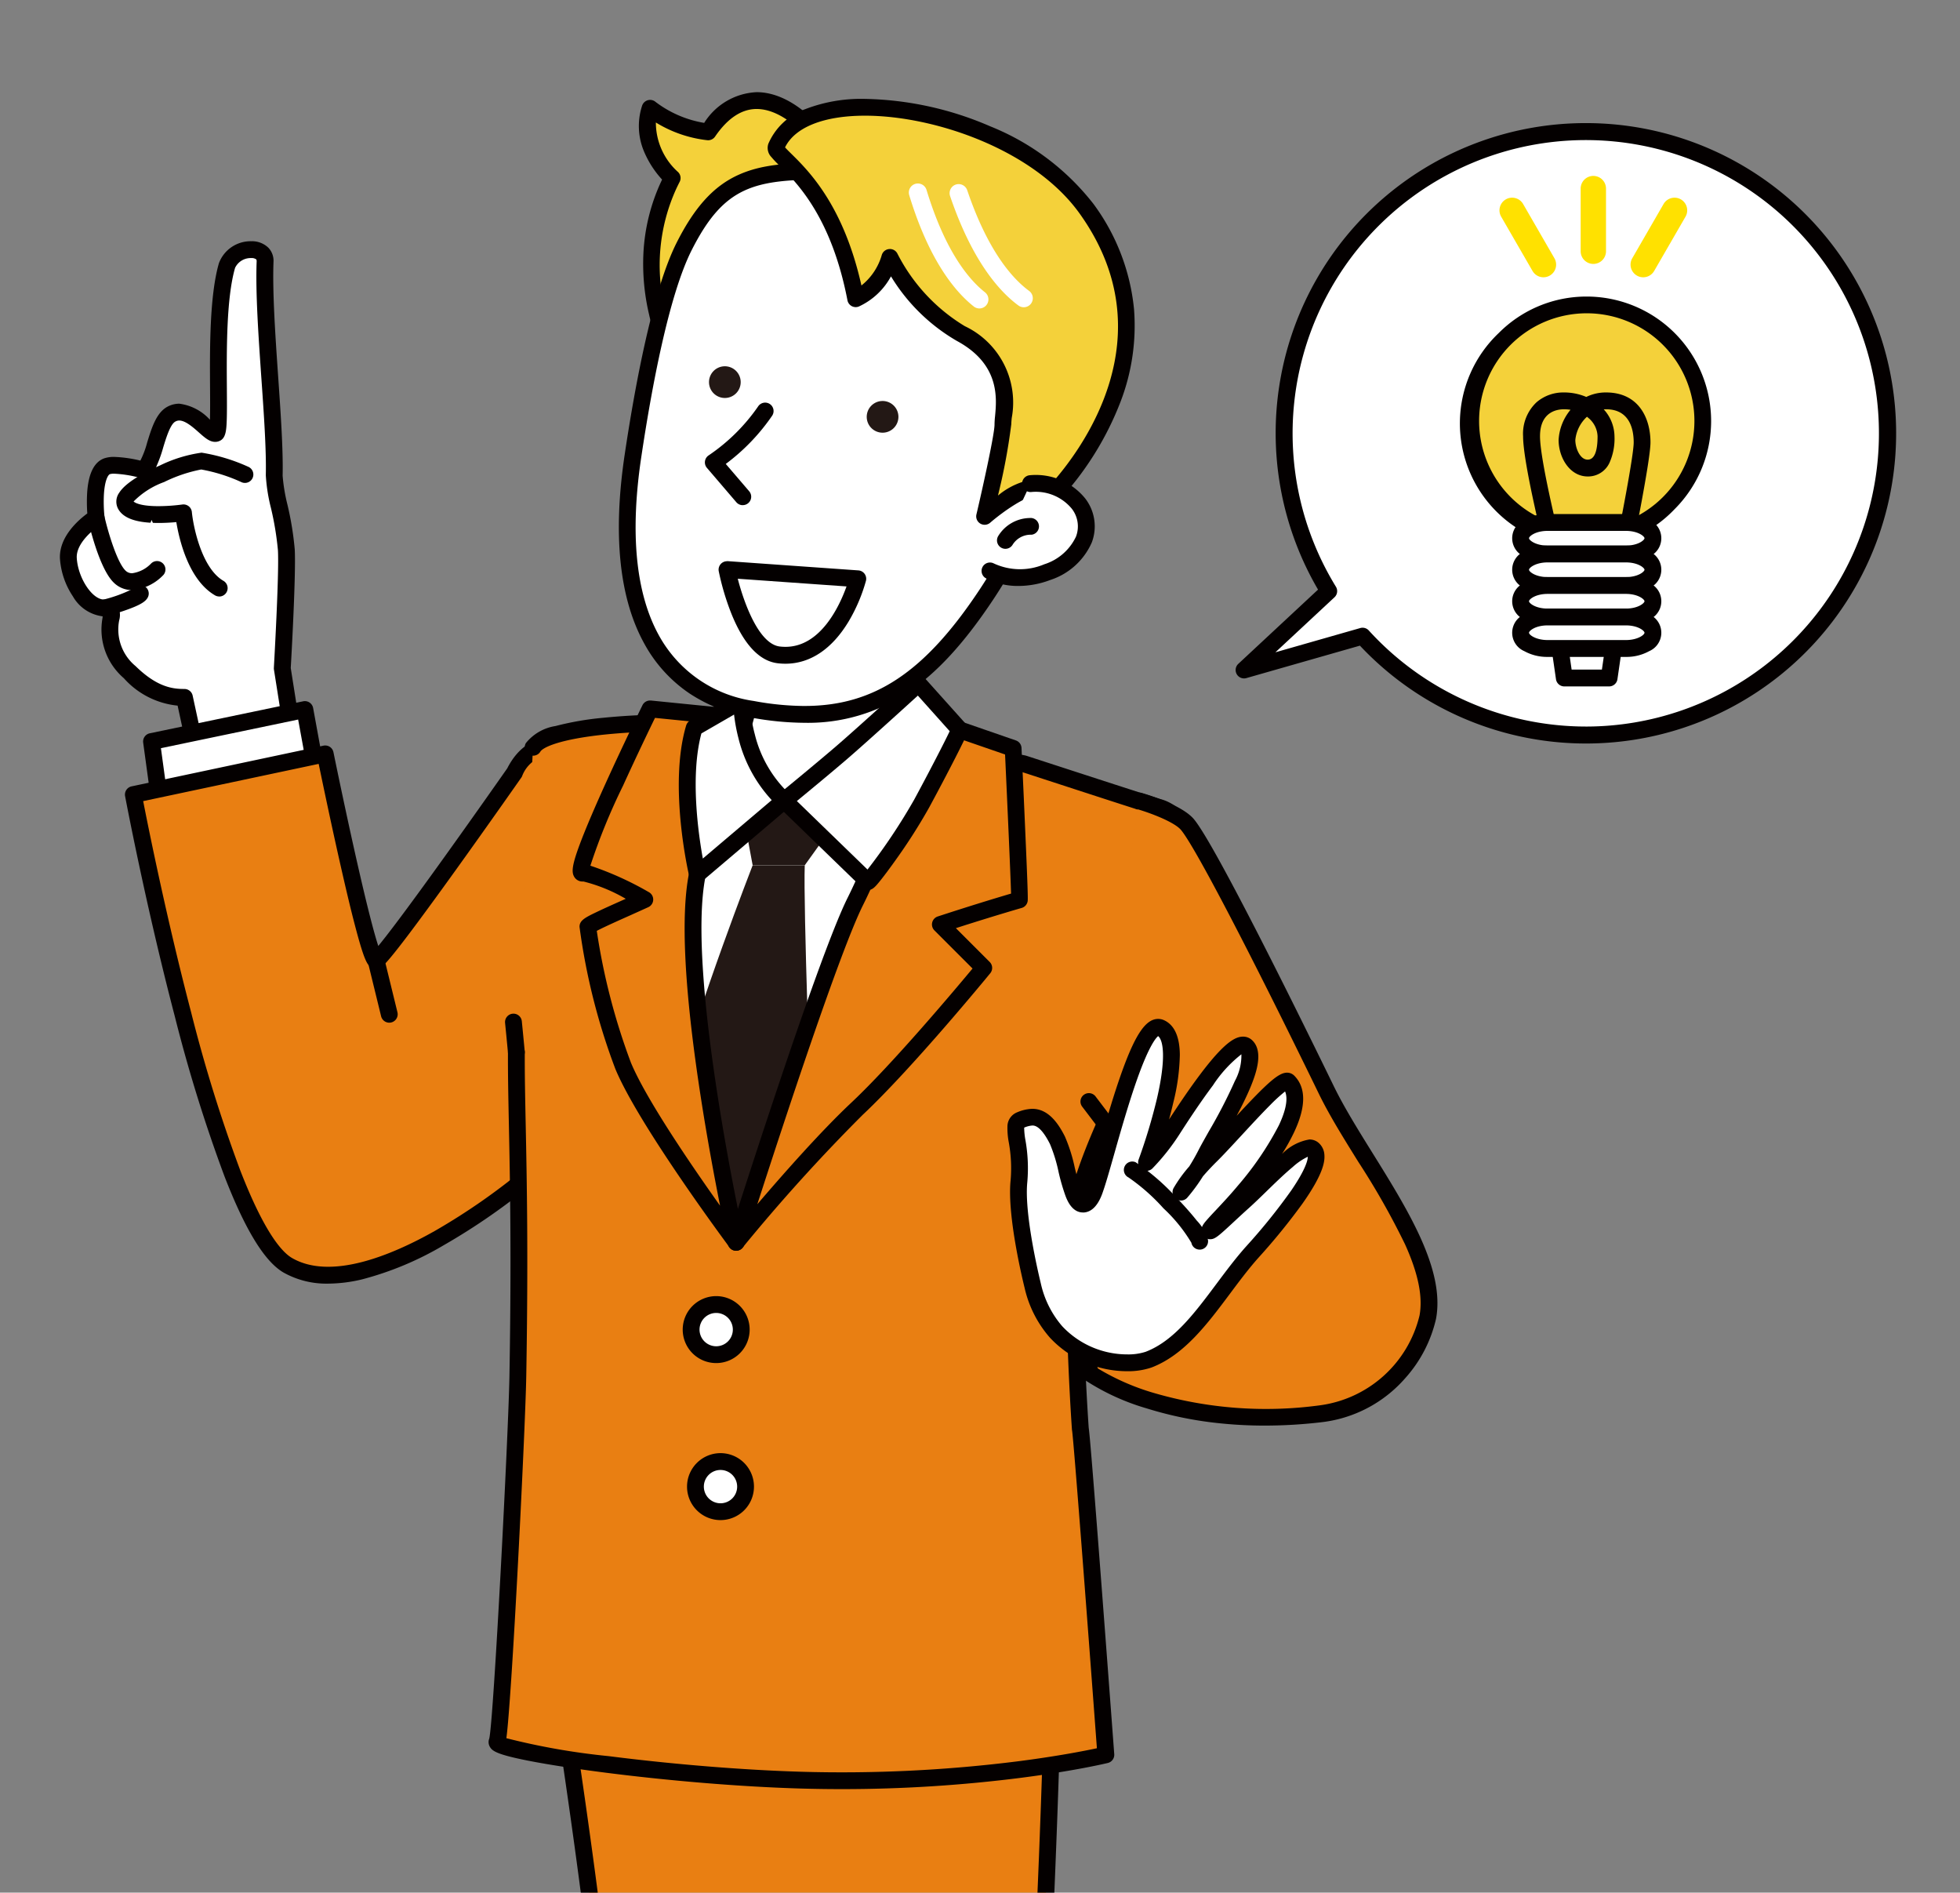 <svg xmlns="http://www.w3.org/2000/svg" xmlns:xlink="http://www.w3.org/1999/xlink" width="174.781" height="168.734" viewBox="0 0 174.781 168.734"><rect x="0" y="0" width="174.781" height="168.734" fill="#808080" stroke="none"/><defs><clipPath id="a"><rect width="174.781" height="168.734" fill="none"/></clipPath></defs><g transform="translate(0 0)" clip-path="url(#a)"><path d="M157.422,13.417A26.9,26.9,0,0,0,134.5,54.393l-7.554,7.033,10.571-3.02a26.9,26.9,0,1,0,19.908-44.989" transform="translate(-16.007 -1.692)" fill="#fff"/><path d="M157.422,12.667a27.656,27.656,0,1,1-20.146,46.587l-10.127,2.893a.75.75,0,0,1-.717-1.27l7.11-6.619a27.64,27.64,0,0,1,23.881-41.591Zm0,53.8A26.143,26.143,0,1,0,135.136,54a.75.75,0,0,1-.128.942l-5.268,4.905,7.568-2.162a.75.75,0,0,1,.761.217A26.212,26.212,0,0,0,157.422,66.466Z" transform="translate(-16.007 -1.692)" fill="#040000"/><path d="M24.518,26.532c.063-1.64-2.926-1.267-3.394.351-1.355,4.676-.372,14.722-.976,14.96s-2.3-2.641-4-1.7c-1.474.813-1.514,5.257-2.817,4.887a7.816,7.816,0,0,0-2.894-.253c-1.457.511-.983,4.58-.983,4.58s-2.588,1.583-2.475,3.634,1.619,4.506,3.261,4.416S9.1,59.856,12.447,63.137c2.13,2.086,3.741,2.257,4.879,2.249l1.916,8.862,8.265-2.22L26.049,62.8s.485-8.315.362-10.571S25.3,46.847,25.331,45.6c.113-4.834-1.014-13.844-.813-19.066" transform="translate(-0.879 -3.212)" fill="#fff"/><path d="M19.242,75a.75.75,0,0,1-.733-.591l-1.792-8.288a7.388,7.388,0,0,1-4.795-2.445,5.716,5.716,0,0,1-1.907-5.336c.007-.056.014-.118.021-.179a3.561,3.561,0,0,1-2.656-1.78,6.908,6.908,0,0,1-1.154-3.344C6.12,51.09,7.859,49.58,8.665,48.988a14.12,14.12,0,0,1-.018-1.772c.1-1.765.622-2.824,1.538-3.145a2.68,2.68,0,0,1,.886-.124,11.588,11.588,0,0,1,2.325.329,8,8,0,0,0,.6-1.59c.4-1.307.813-2.659,1.789-3.2a2.218,2.218,0,0,1,1.081-.283A4.448,4.448,0,0,1,19.6,40.635c.024-.729.017-1.794.011-2.775-.023-3.488-.055-8.266.791-11.186A3.012,3.012,0,0,1,23.28,24.72a2.089,2.089,0,0,1,1.532.579,1.678,1.678,0,0,1,.456,1.261c-.1,2.72.159,6.522.414,10.2.233,3.364.453,6.542.4,8.856a15.638,15.638,0,0,0,.431,2.595,27.93,27.93,0,0,1,.649,3.978c.119,2.178-.3,9.659-.357,10.575l1.446,9.149a.75.75,0,0,1-.546.841l-8.265,2.22A.75.75,0,0,1,19.242,75ZM17.326,64.636a.75.75,0,0,1,.733.591l1.75,8.092,6.853-1.84-1.353-8.562a.75.75,0,0,1-.008-.161c0-.083.481-8.3.362-10.486a26.909,26.909,0,0,0-.618-3.749,15.508,15.508,0,0,1-.463-2.941c.052-2.244-.166-5.388-.4-8.717-.258-3.717-.524-7.56-.416-10.36,0-.119-.028-.153-.038-.164a.671.671,0,0,0-.451-.119,1.538,1.538,0,0,0-1.435.871c-.785,2.711-.754,7.362-.732,10.759.007,1.133.014,2.112-.012,2.832-.035.975-.1,1.631-.677,1.858a.956.956,0,0,1-.354.067c-.505,0-.919-.368-1.444-.833-.509-.452-1.207-1.071-1.761-1.071a.715.715,0,0,0-.357.1c-.444.245-.811,1.446-1.079,2.323a11.509,11.509,0,0,1-.572,1.605A1.575,1.575,0,0,1,13.478,45.8a1.3,1.3,0,0,1-.341-.047,10.614,10.614,0,0,0-2.065-.309,1.288,1.288,0,0,0-.389.039c-.151.053-.457.5-.537,1.8a12.975,12.975,0,0,0,.05,1.985A.751.751,0,0,1,9.842,50c-.612.378-2.189,1.646-2.117,2.953.1,1.768,1.366,3.709,2.424,3.709h.047c.042,0,.083,0,.122,0a1.209,1.209,0,0,1,.951.38,1.755,1.755,0,0,1,.237,1.482A4.228,4.228,0,0,0,12.972,62.6c1.83,1.793,3.19,2.035,4.278,2.035Z" transform="translate(-0.879 -3.212)" fill="#040000"/><path d="M21.156,59.109a.746.746,0,0,1-.376-.1c-2.352-1.364-3.19-4.952-3.451-6.53-.451.042-1.06.081-1.7.076-1.938-.017-3.089-.448-3.518-1.315a1.362,1.362,0,0,1,.13-1.385c.606-.952,2.312-1.847,3.636-2.43a12.366,12.366,0,0,1,3.706-1.137,16.264,16.264,0,0,1,4.163,1.259.75.75,0,0,1-.595,1.377,14.879,14.879,0,0,0-3.6-1.136,13.072,13.072,0,0,0-3.31,1.119,7.3,7.3,0,0,0-2.723,1.736c.152.129.643.4,2.11.414a16.526,16.526,0,0,0,2.232-.146.75.75,0,0,1,.855.671c.129,1.326.887,5.014,2.814,6.132a.75.75,0,0,1-.377,1.4Z" transform="translate(-1.606 -5.931)" fill="#040000"/><path d="M9.808,52.805s.909,4.065,2.071,5.236,2.934-.128,3.386-.633" transform="translate(-1.237 -6.659)" fill="#fff"/><path d="M13.014,59.266a2.3,2.3,0,0,1-1.668-.7c-1.278-1.286-2.173-5.162-2.271-5.6a.75.75,0,1,1,1.464-.327c.334,1.491,1.137,4.131,1.871,4.871a.806.806,0,0,0,.63.253,2.889,2.889,0,0,0,1.666-.859.75.75,0,0,1,1.116,1,4.342,4.342,0,0,1-2.745,1.356Z" transform="translate(-1.237 -6.659)" fill="#040000"/><path d="M15.444,53.044a2.4,2.4,0,0,0,1.342,3.218" transform="translate(-1.923 -6.689)" fill="#fff"/><path transform="translate(-1.923 -6.689)" fill="#040000"/><path d="M10.707,61.834s2.838-.773,3.154-1.271" transform="translate(-1.35 -7.637)" fill="#fff"/><path d="M10.707,62.584a.75.75,0,0,1-.2-1.474A12.711,12.711,0,0,0,13.267,60.1a.75.75,0,0,1,1.227.861c-.2.32-.636.634-2.086,1.129-.762.26-1.473.454-1.5.463A.751.751,0,0,1,10.707,62.584Z" transform="translate(-1.35 -7.637)" fill="#040000"/><path d="M30.108,77.7l-.972-5.314L15.461,75.239l.584,4.277" transform="translate(-1.95 -9.128)" fill="#fff"/><path d="M16.044,80.266a.75.75,0,0,1-.742-.649l-.584-4.277a.75.75,0,0,1,.59-.836l13.675-2.852a.75.75,0,0,1,.891.6l.972,5.314a.75.75,0,0,1-1.476.27l-.833-4.558L16.3,75.831l.489,3.584a.751.751,0,0,1-.744.852Z" transform="translate(-1.95 -9.128)" fill="#040000"/><path d="M48.958,114.362s-14.288,12.272-21.579,8.043c-6.594-3.825-13.771-41.962-13.771-41.962l17.108-3.629s3.778,18.556,4.536,18.4S47.595,78.49,47.595,78.49a3.581,3.581,0,0,1,3.5-2.332" transform="translate(-1.716 -9.601)" fill="#e97f12"/><path d="M30.982,124.041a7.8,7.8,0,0,1-3.98-.987c-1.678-.974-3.4-3.769-5.256-8.547a135.38,135.38,0,0,1-4.451-14.327c-2.6-9.923-4.406-19.5-4.424-19.6a.75.75,0,0,1,.581-.872l17.108-3.629a.75.75,0,0,1,.891.584c.009.042.865,4.245,1.831,8.575,1.191,5.342,1.833,7.678,2.167,8.7.734-.89,2.351-2.989,5.9-7.936,2.7-3.762,5.289-7.456,5.6-7.9.967-1.9,2.461-2.853,4.213-2.693a.75.75,0,1,1-.136,1.494,2.91,2.91,0,0,0-2.761,1.921.751.751,0,0,1-.056.094c-.029.041-2.933,4.192-5.893,8.309-1.74,2.421-3.16,4.357-4.218,5.756-.633.837-1.145,1.49-1.522,1.943-.661.795-.881.958-1.17,1.019a.811.811,0,0,1-.615-.12c-.323-.213-.593-.574-1.376-3.547C33,90.722,32.5,88.6,31.906,85.959c-.762-3.4-1.471-6.8-1.772-8.255l-15.65,3.32c.47,2.4,2.091,10.474,4.264,18.783a133.873,133.873,0,0,0,4.4,14.159c2.125,5.461,3.68,7.251,4.61,7.791,3.455,2,8.845-.215,12.759-2.429a56.8,56.8,0,0,0,7.955-5.534.75.75,0,0,1,.977,1.138,57.233,57.233,0,0,1-8.175,5.691A28.344,28.344,0,0,1,34,123.663,13.224,13.224,0,0,1,30.982,124.041Z" transform="translate(-1.716 -9.601)" fill="#040000"/><line x2="1.177" y2="4.816" transform="translate(33.536 85.611)" fill="#81cde4"/><path d="M1.177,5.566a.75.75,0,0,1-.728-.572L-.729.178a.75.75,0,0,1,.55-.907.75.75,0,0,1,.907.55L1.906,4.638a.751.751,0,0,1-.729.928Z" transform="translate(33.536 85.611)" fill="#040000"/><path d="M55.749,163.348s4.365,25.908,5.961,44.975H99.4s2.112-40.047,1.408-46.523Z" transform="translate(-7.03 -20.402)" fill="#e97f12"/><path d="M100.806,161.049a.75.75,0,0,1,.745.669c.7,6.462-1.318,45.006-1.4,46.644a.75.75,0,0,1-.749.711H61.71a.75.75,0,0,1-.747-.687c-1.575-18.817-5.909-44.654-5.953-44.913a.75.75,0,0,1,.714-.874l45.057-1.549Zm-2.12,46.523c.269-5.219,1.9-37.521,1.431-45l-43.488,1.495c.751,4.562,4.312,26.632,5.77,43.5Z" transform="translate(-7.03 -20.402)" fill="#040000"/><path d="M52.438,103.1c-.031,5.876.412,12.722.131,28.916-.084,4.831-1.433,31.737-1.847,32.564s14.873,3.063,27.06,3.42A113.408,113.408,0,0,0,105,165.751s-2.115-28.446-2.276-29.066c-.583-8.554-.583-17.212-.583-17.692,0-7.971,12.488-25.91,11.744-30.054-.549-3.056-1.6-6.948-4.162-7.662-.969-.271-11.979-3.871-12.054-3.889-1.255-.308-25.036-3.292-27.7-3.5-5.554-.435-14.925.144-16.04,2.041" transform="translate(-6.395 -9.3)" fill="#e97f12"/><path d="M81.444,168.808q-1.793,0-3.684-.054c-5.354-.157-11.853-.694-17.832-1.473-2.61-.34-4.877-.7-6.557-1.033-2.7-.54-3.079-.849-3.286-1.2a.832.832,0,0,1-.062-.739c.392-1.616,1.707-27.128,1.8-32.3.188-10.811.051-17.52-.049-22.418-.05-2.431-.092-4.531-.082-6.488a.75.75,0,0,1,1.5.008c-.01,1.938.033,4.029.082,6.45.1,4.91.237,11.636.049,22.475-.042,2.413-.394,10.236-.8,17.811-.217,4.031-.423,7.5-.6,10.034-.177,2.576-.29,3.786-.373,4.386a61.451,61.451,0,0,0,9.127,1.6c5.776.734,12.019,1.241,17.128,1.39a125.62,125.62,0,0,0,19.482-.945c3.433-.444,5.851-.92,6.923-1.149-.831-11.163-2.07-27.437-2.212-28.315a.75.75,0,0,1-.015-.109c-.568-8.339-.585-16.805-.585-17.743,0-4.513,3.731-11.871,7.022-18.362,1.357-2.676,2.638-5.2,3.531-7.28.922-2.146,1.327-3.586,1.2-4.28-.771-4.294-1.957-6.607-3.625-7.072-.728-.2-6.827-2.189-10.1-3.255-1-.326-1.8-.587-1.946-.632-1.327-.3-24.831-3.263-27.565-3.475a57.025,57.025,0,0,0-9.55.144c-4.107.424-5.569,1.16-5.785,1.529a.75.75,0,0,1-1.293-.76,4.213,4.213,0,0,1,2.64-1.523,26.454,26.454,0,0,1,4.285-.739,58.64,58.64,0,0,1,9.82-.148c2.262.176,26.359,3.159,27.824,3.518.046.011.047.012,2.034.658,3.034.987,9.347,3.042,10.043,3.237,3.034.845,4.134,5.114,4.7,8.251.366,2.035-1.613,6.077-4.872,12.5-3.216,6.341-6.86,13.529-6.86,17.684,0,.931.016,9.325.578,17.6.058.368.239,2.2,1.2,14.8.543,7.108,1.072,14.231,1.078,14.3a.75.75,0,0,1-.572.785c-.116.028-2.908.7-7.7,1.317A126.62,126.62,0,0,1,81.444,168.808Z" transform="translate(-6.395 -9.3)" fill="#040000"/><path d="M88.5,60.4S87.779,70.53,90.47,74.669s2.457,4.054,2.457,4.054-11.2,13.849-16.7,13.109c-7.176-.967-8.279-12.419-8.279-12.419s3.193.563,6.09-5.026.845-13.047.845-13.047" transform="translate(-8.568 -7.616)" fill="#fff"/><path d="M76.68,92.611a4.105,4.105,0,0,1-.548-.036,7.8,7.8,0,0,1-4.773-2.584A14.228,14.228,0,0,1,68.7,85.534a24.91,24.91,0,0,1-1.5-6.049.745.745,0,0,1,.234-.634.725.725,0,0,1,.637-.177,3.023,3.023,0,0,0,1.627-.412,9.256,9.256,0,0,0,3.673-4.219c2.731-5.266.808-12.431.788-12.5a.75.75,0,1,1,1.446-.4,24.277,24.277,0,0,1,.69,4.583,17.781,17.781,0,0,1-1.592,9.008c-2.171,4.188-4.587,5.183-5.9,5.393a23.9,23.9,0,0,0,1.305,4.889c1.449,3.67,3.543,5.713,6.221,6.074,1.982.267,5.454-1.887,9.778-6.063a86.317,86.317,0,0,0,5.94-6.417c-.242-.43-.822-1.4-2.209-3.53-2.8-4.3-2.121-14.306-2.091-14.73a.75.75,0,0,1,1.5.106c-.007.1-.67,9.926,1.852,13.806,1.04,1.6,1.771,2.765,2.174,3.464.148.257.249.446.308.578a.805.805,0,0,1-.063.887q-.019.024-.04.047a87.587,87.587,0,0,1-6.315,6.858,39.711,39.711,0,0,1-5.592,4.629A9.426,9.426,0,0,1,76.68,92.611Z" transform="translate(-8.568 -7.616)" fill="#040000"/><path d="M67.606,79.767s27.563,2.519,26.734,2.242-20.559,38.808-20.559,38.808S63.236,101.241,64.536,96.36s3.967-14.7,3.07-16.593" transform="translate(-8.124 -10.058)" fill="#fff"/><path d="M73.24,118.668q-.035,0-.071,0a.75.75,0,0,1-.619-.452,43.032,43.032,0,0,1-2.872-12.166,90.678,90.678,0,0,1-.368-12.783c.153-4.245.519-7.874.8-10.171.176-1.448.332-2.48.431-3.09.211-1.3.263-1.367.368-1.509a.758.758,0,0,1,.686-.3.751.751,0,0,1,.611,1.041,103.715,103.715,0,0,0-1.412,14.547c-.21,6.582.1,15.659,2.63,22.564,1.227-1.73,3.777-5.207,7.111-9.122,4.585-5.382,9.449-27.6,9.5-27.822a.75.75,0,0,1,1.466.318c-.012.057-1.251,5.737-3.056,12.027-2.445,8.516-4.721,14.05-6.765,16.45a126.19,126.19,0,0,0-7.814,10.143A.75.75,0,0,1,73.24,118.668Z" transform="translate(-8.825 -9.954)" fill="#040000"/><path d="M75.512,81.347l9.715.563L81.285,87.4H76.639Z" transform="translate(-9.522 -10.258)" fill="#231815"/><path d="M75.826,88.275s-4.928,12.672-6.759,19.853l4.928,12.25,7.04-9.715s-.7-18.727-.563-22.388Z" transform="translate(-8.709 -11.131)" fill="#231815"/><path d="M100.382,89.492c.063-.286-.559-13.505-.559-13.505L92.5,73.452S88.032,85.076,85.756,89.63c-2.748,5.5-10.625,30.392-10.625,30.392a158.575,158.575,0,0,1,10.763-11.9c4.416-4.14,11.314-12.557,11.314-12.557l-3.881-3.881c4.369-1.427,7.055-2.19,7.055-2.19" transform="translate(-9.474 -9.262)" fill="#e97f12"/><path d="M92.5,72.7a.749.749,0,0,1,.245.041l7.322,2.534a.75.75,0,0,1,.5.673c0,.033.157,3.344.3,6.648.3,6.78.272,6.907.239,7.054a.75.75,0,0,1-.528.56c-.024.007-2.244.639-5.864,1.8l3.015,3.015a.75.75,0,0,1,.05,1.006c-.283.345-6.98,8.5-11.382,12.629a158.756,158.756,0,0,0-10.7,11.829.75.75,0,0,1-1.3-.7c.322-1.019,7.927-25.016,10.669-30.5,2.234-4.47,6.672-16,6.716-16.111A.75.75,0,0,1,92.5,72.7Zm6.6,3.827L92.94,74.4c-1,2.569-4.537,11.615-6.513,15.568-2.06,4.12-7.125,19.547-9.419,26.656,2.27-2.656,5.687-6.53,8.373-9.048C89.08,104.1,94.618,97.51,96.2,95.611l-3.4-3.4a.75.75,0,0,1,.3-1.243c3.207-1.048,5.533-1.745,6.535-2.039C99.581,87.114,99.306,80.978,99.1,76.529Z" transform="translate(-9.474 -9.262)" fill="#040000"/><path d="M69.665,87.062c1.182-5.794,3.285-13.986,3.285-13.986l-7.509-.752S58.2,87.091,59.434,86.968c.777-.079,3.4,1.152,5.538,2.346-2.006.916-5.069,2.209-5.069,2.441a56.565,56.565,0,0,0,3.144,12.39c2.07,4.967,10.086,15.734,10.086,15.734s-5.3-23.837-3.468-32.818" transform="translate(-7.476 -9.12)" fill="#e97f12"/><path d="M65.44,71.574q.037,0,.075,0l7.509.752a.75.75,0,0,1,.652.933c-.021.082-2.112,8.241-3.277,13.949-1.779,8.723,3.412,32.268,3.465,32.505a.75.75,0,0,1-1.334.611c-.33-.443-8.095-10.9-10.176-15.893a56.8,56.8,0,0,1-3.2-12.679c0-.566.471-.816,1.537-1.326.673-.323,1.568-.721,2.433-1.107l.152-.068a14.347,14.347,0,0,0-3.765-1.54c-.032,0-.062,0-.091,0a.852.852,0,0,1-.727-.4c-.27-.434-.243-1.045.645-3.343.488-1.263,1.21-2.949,2.145-5.012,1.588-3.5,3.268-6.932,3.285-6.966A.75.75,0,0,1,65.44,71.574Zm6.568,2.161-6.123-.613c-.487,1-1.679,3.476-2.855,6.055A54.736,54.736,0,0,0,60.122,86.3a28.378,28.378,0,0,1,5.215,2.358A.75.75,0,0,1,65.283,90c-.477.218-1.022.461-1.549.7-1,.446-2.431,1.084-3.04,1.411a57.375,57.375,0,0,0,3.046,11.754c1.364,3.273,5.441,9.224,7.947,12.747-.482-2.42-1.133-5.889-1.715-9.651C68.5,97.466,68.153,90.723,68.93,86.912,69.88,82.253,71.441,75.984,72.009,73.735Z" transform="translate(-7.476 -9.12)" fill="#040000"/><path d="M70.75,73.9l4.224-2.441s-.094,5.444,3.8,8.917l-7.745,6.571S69.2,79.114,70.75,73.9" transform="translate(-8.843 -9.011)" fill="#fff"/><path d="M74.975,70.714a.75.75,0,0,1,.75.762h0a12.547,12.547,0,0,0,.427,3,10.819,10.819,0,0,0,3.123,5.345.75.75,0,0,1-.014,1.132l-7.745,6.571a.75.75,0,0,1-1.216-.4c-.077-.328-1.857-8.093-.27-13.432a.75.75,0,0,1,.344-.436L74.6,70.815A.75.75,0,0,1,74.975,70.714Zm2.686,9.63a12.5,12.5,0,0,1-2.972-5.537,15.207,15.207,0,0,1-.386-2.089L71.389,74.4c-1,3.741-.289,8.844.128,11.154Z" transform="translate(-8.843 -9.011)" fill="#040000"/><path d="M80.024,80.166l7.462,7.228a42.636,42.636,0,0,0,4.787-6.947c1.661-3.063,3.468-6.6,3.379-6.617l-3.661-4.084s-4.928,4.506-6.9,6.2-5.069,4.224-5.069,4.224" transform="translate(-10.091 -8.795)" fill="#fff"/><path d="M87.49,88.144a.766.766,0,0,1-.288-.057.75.75,0,0,1-.238-.155L79.5,80.7a.75.75,0,0,1,.047-1.119c.031-.025,3.114-2.548,5.055-4.213s6.832-6.134,6.882-6.179a.75.75,0,0,1,1.065.053L96.2,73.313a.75.75,0,0,1,.13.184c.181.362.057.619-.273,1.306-.186.387-.459.932-.788,1.576-.691,1.352-1.563,3.007-2.332,4.426a49.756,49.756,0,0,1-2.965,4.648c-.468.659-.925,1.274-1.286,1.732C88.144,87.867,87.908,88.144,87.49,88.144ZM81.15,80.212l6.3,6.107a52.632,52.632,0,0,0,4.16-6.229c1.4-2.586,2.722-5.16,3.169-6.107L91.939,70.81c-1.351,1.232-4.8,4.361-6.358,5.7C84.172,77.719,82.169,79.373,81.15,80.212Z" transform="translate(-10.091 -8.795)" fill="#040000"/><path d="M71.471,13.048a10.427,10.427,0,0,1-5.17-2.1c-.87,2.679.679,4.912,1.97,6.216-.1.185-.19.375-.282.571-3.962,8.436.863,16.5.863,16.5l12.1-21.044s-5.142-6.5-9.484-.146" transform="translate(-8.328 -1.294)" fill="#f4d13a"/><path d="M75.8,9.511h0c3.166,0,5.644,3.086,5.747,3.217a.75.75,0,0,1,.062.839L69.5,34.612a.75.75,0,0,1-1.294.011,19.945,19.945,0,0,1-2-5.3,19.647,19.647,0,0,1-.5-5.486,17.2,17.2,0,0,1,1.607-6.416l.056-.118a8.646,8.646,0,0,1-1.583-2.438,5.827,5.827,0,0,1-.2-4.143.75.75,0,0,1,1.2-.343,9.833,9.833,0,0,0,4.337,1.871A5.831,5.831,0,0,1,75.8,9.511Zm4.24,3.776c-.689-.729-2.371-2.276-4.24-2.276-1.344,0-2.591.828-3.706,2.46a.75.75,0,0,1-.694.323,11.1,11.1,0,0,1-4.586-1.579A5.927,5.927,0,0,0,68.8,16.639a.75.75,0,0,1,.134.871c-.1.193-.188.373-.271.549a16.4,16.4,0,0,0-1.013,10.875A20.323,20.323,0,0,0,68.9,32.655Z" transform="translate(-8.328 -1.294)" fill="#040000"/><path d="M69.085,24.155c-2.073,4.1-3.634,12.42-4.572,18.7C62.3,57.648,67.55,64.049,75.146,65.43,84.429,67.119,90.012,64.28,96.04,55.2c2.991-4.507,7.362-13.03,7.357-19.22s-8.008-18.5-17.391-18.5-13.177-.724-16.922,6.682" transform="translate(-8.07 -2.201)" fill="#fff"/><path d="M81.789,16.7h0c.621,0,1.268,0,1.953.01.724.005,1.472.011,2.266.011a13.625,13.625,0,0,1,7.063,2.131A23.125,23.125,0,0,1,98.8,23.929a27.51,27.51,0,0,1,3.886,6.242,14.957,14.957,0,0,1,1.464,5.805c0,6.591-4.7,15.443-7.482,19.635-2.615,3.94-5.055,6.593-7.681,8.349a15.942,15.942,0,0,1-9.153,2.682,26.806,26.806,0,0,1-4.819-.474,14.293,14.293,0,0,1-5.461-2.145,12.675,12.675,0,0,1-4.057-4.49c-2.207-4.026-2.787-9.675-1.723-16.79.943-6.309,2.515-14.715,4.645-18.927,1.6-3.163,3.289-5.018,5.477-6.014C75.924,16.877,78.235,16.7,81.789,16.7Zm-1.958,48.44c6.186,0,10.7-3,15.584-10.361,2.688-4.051,7.237-12.571,7.232-18.8,0-3-2.014-7.463-5.007-11.094-2.049-2.486-6.285-6.656-11.634-6.66-.8,0-1.55-.006-2.276-.012-.682-.005-1.326-.01-1.942-.01-6.425,0-9.127.542-12.035,6.292-2.04,4.034-3.573,12.271-4.5,18.471-1.014,6.783-.491,12.115,1.555,15.847a11.492,11.492,0,0,0,8.471,5.881A25.333,25.333,0,0,0,79.831,65.142Z" transform="translate(-8.07 -2.201)" fill="#040000"/><path d="M103.37,45.992s13.189-12.478,3.5-26.014c-6.442-9-25.064-12.1-27.675-5.506-.347.876,5.053,2.957,7.09,13.541a5.742,5.742,0,0,0,3.053-3.683,16.7,16.7,0,0,0,6.327,6.788c4.953,2.672,3.736,6.906,3.753,8.091s-1.634,8.208-1.634,8.208,3.733-3.236,5.071-2.473.511,1.049.511,1.049" transform="translate(-9.985 -1.38)" fill="#f4d13a"/><path d="M97.787,48.166a.75.75,0,0,1-.73-.922c.63-2.681,1.626-7.23,1.614-8.026a7.156,7.156,0,0,1,.046-.72c.153-1.624.439-4.647-3.4-6.721a16.616,16.616,0,0,1-5.88-5.759,6.191,6.191,0,0,1-2.875,2.693.75.75,0,0,1-1.006-.558c-1.436-7.459-4.559-10.532-6.06-12.009a8.951,8.951,0,0,1-.726-.764A1.164,1.164,0,0,1,78.5,14.2a5.663,5.663,0,0,1,3.28-3.085,13.87,13.87,0,0,1,5.349-.918,29.385,29.385,0,0,1,11.147,2.44,22.114,22.114,0,0,1,9.206,6.908,18.861,18.861,0,0,1,3.627,9.382,18.909,18.909,0,0,1-1.164,8.173,27.436,27.436,0,0,1-5.688,9.065,1.164,1.164,0,0,1-.643.54.75.75,0,0,1-.94-.992c-.052-.034-.114-.072-.188-.114a.307.307,0,0,0-.124-.018c-.9,0-2.93,1.407-4.084,2.406A.75.75,0,0,1,97.787,48.166ZM89.342,23.58a.75.75,0,0,1,.678.43,16.06,16.06,0,0,0,6,6.448,7.528,7.528,0,0,1,4.186,8.182c-.022.235-.041.438-.04.558a54.22,54.22,0,0,1-1.187,6.354l.071-.049a6.518,6.518,0,0,1,3.307-1.426,1.728,1.728,0,0,1,.867.215,4.215,4.215,0,0,1,.449.288c2.809-3.135,10.384-13.264,2.584-24.165-4.054-5.665-12.884-8.721-19.133-8.721-3.675,0-6.252,1.026-7.133,2.826.127.146.346.361.546.558,1.537,1.512,4.66,4.584,6.265,11.754a5.368,5.368,0,0,0,1.816-2.72.75.75,0,0,1,.663-.528Z" transform="translate(-9.985 -1.38)" fill="#040000"/><path d="M85.846,58.928s-1.873,7.38-7.04,6.783c-3.25-.375-4.622-7.606-4.622-7.606Z" transform="translate(-9.354 -7.327)" fill="#fff"/><path d="M74.184,57.355l.053,0L85.9,58.18a.75.75,0,0,1,.674.933,14.938,14.938,0,0,1-1.539,3.61C83.553,65.191,81.6,66.5,79.394,66.5a5.9,5.9,0,0,1-.674-.039c-1.641-.189-3.034-1.672-4.139-4.408a22.579,22.579,0,0,1-1.134-3.8.75.75,0,0,1,.737-.89Zm10.66,2.254-9.7-.685c.555,2.155,1.877,5.826,3.753,6.042a4.391,4.391,0,0,0,.5.029C82.544,65,84.228,61.326,84.843,59.609Z" transform="translate(-9.354 -7.327)" fill="#040000"/><path d="M104.626,49.339c3.2-.224,5.754,2.291,4.76,4.985s-5.5,4.336-8.383,2.79" transform="translate(-12.736 -6.22)" fill="#fff"/><path d="M103.563,58.46a6.162,6.162,0,0,1-2.915-.686.75.75,0,0,1,.71-1.321,5.548,5.548,0,0,0,4.5.075,4.68,4.68,0,0,0,2.827-2.464,2.556,2.556,0,0,0-.373-2.49,4.162,4.162,0,0,0-3.631-1.487.75.75,0,0,1-.1-1.5,5.67,5.67,0,0,1,4.936,2.083,4.064,4.064,0,0,1,.58,3.909,6.088,6.088,0,0,1-3.7,3.347A8.014,8.014,0,0,1,103.563,58.46Z" transform="translate(-12.736 -6.22)" fill="#040000"/><path d="M77.405,41.935a17.388,17.388,0,0,1-4.62,4.579l2.625,3.063" transform="translate(-9.178 -5.288)" fill="#fff"/><path d="M75.411,50.327a.748.748,0,0,1-.57-.262L72.216,47a.75.75,0,0,1,.171-1.123,16.786,16.786,0,0,0,4.4-4.361.75.75,0,0,1,1.247.834,18.161,18.161,0,0,1-4.136,4.3l2.087,2.435a.75.75,0,0,1-.569,1.238Z" transform="translate(-9.178 -5.288)" fill="#040000"/><path d="M91.267,42.276a1.413,1.413,0,1,1-1.458-1.367,1.412,1.412,0,0,1,1.458,1.367" transform="translate(-11.152 -5.158)" fill="#231815"/><path d="M75.173,38.735a1.413,1.413,0,1,1-1.458-1.367,1.413,1.413,0,0,1,1.458,1.367" transform="translate(-9.123 -4.712)" fill="#231815"/><path d="M102.593,54.945a2.639,2.639,0,0,1,2.243-1.251" transform="translate(-12.937 -6.771)" fill="#fff"/><path d="M102.592,55.7a.75.75,0,0,1-.649-1.124,3.361,3.361,0,0,1,2.806-1.622.75.75,0,0,1,.175,1.49,1.9,1.9,0,0,0-1.681.881A.75.75,0,0,1,102.592,55.7Z" transform="translate(-12.937 -6.771)" fill="#040000"/><path d="M103.63,29.882a.8.8,0,0,1-.478-.157c-1.686-1.241-4.11-3.937-6.084-9.73a.807.807,0,1,1,1.527-.52c1.839,5.4,4.013,7.847,5.513,8.951a.807.807,0,0,1-.479,1.456Z" transform="translate(-12.336 -2.489)" fill="#fff"/><path d="M99.148,29.976a.8.8,0,0,1-.5-.173c-1.644-1.3-3.977-4.071-5.758-9.926a.806.806,0,1,1,1.543-.469c1.659,5.454,3.751,7.975,5.213,9.129a.807.807,0,0,1-.5,1.44Z" transform="translate(-11.811 -2.477)" fill="#fff"/><path d="M74.995,135.321a2.236,2.236,0,1,1-2.235-2.235,2.235,2.235,0,0,1,2.235,2.235" transform="translate(-8.893 -16.782)" fill="#fff"/><path d="M72.759,132.336a2.985,2.985,0,1,1-2.986,2.985A2.989,2.989,0,0,1,72.759,132.336Zm0,4.471a1.485,1.485,0,1,0-1.486-1.485A1.487,1.487,0,0,0,72.759,136.807Z" transform="translate(-8.893 -16.782)" fill="#040000"/><path d="M75.44,151.339A2.236,2.236,0,1,1,73.2,149.1a2.235,2.235,0,0,1,2.235,2.235" transform="translate(-8.949 -18.801)" fill="#fff"/><path d="M73.2,148.354a2.985,2.985,0,1,1-2.986,2.985A2.989,2.989,0,0,1,73.2,148.354Zm0,4.471a1.485,1.485,0,1,0-1.486-1.485A1.487,1.487,0,0,0,73.2,152.825Z" transform="translate(-8.949 -18.801)" fill="#040000"/><path d="M52.65,106.954s-.064-.733-.258-2.679" transform="translate(-6.606 -13.149)" fill="#81cde4"/><path d="M52.649,107.7a.75.75,0,0,1-.746-.685c0-.007-.066-.753-.257-2.669a.75.75,0,0,1,1.493-.149c.192,1.928.258,2.681.259,2.688a.75.75,0,0,1-.682.812Z" transform="translate(-6.606 -13.149)" fill="#040000"/><path d="M170.767,41.458a10.346,10.346,0,1,1-10.346-10.346,10.346,10.346,0,0,1,10.346,10.346" transform="translate(-18.924 -3.923)" fill="#f4d13a"/><path d="M10.346-.75a11.1,11.1,0,0,1,7.846,18.942A11.1,11.1,0,1,1,2.5,2.5,11.023,11.023,0,0,1,10.346-.75Zm0,20.692a9.6,9.6,0,1,0-9.6-9.6A9.607,9.607,0,0,0,10.346,19.942Z" transform="translate(131.151 27.189)" fill="#040000"/><path d="M158.289,55.15a.75.75,0,0,1-.726-.566c-.083-.328-2.037-8.069-2.037-10.53a3.845,3.845,0,0,1,1.208-3.041,3.66,3.66,0,0,1,2.428-.867,5.046,5.046,0,0,1,2,.4,3.937,3.937,0,0,1,1.761-.4c2.922,0,3.963,2.3,3.963,4.453,0,1.556-1.529,9.1-1.7,9.952a.75.75,0,1,1-1.47-.3c.465-2.282,1.673-8.463,1.673-9.652,0-1.1-.32-2.953-2.463-2.953q-.106,0-.208.008a3.626,3.626,0,0,1,.958,2.4,5.259,5.259,0,0,1-.45,2.371,2.1,2.1,0,0,1-1.933,1.211c-1.607,0-2.6-1.689-2.6-3.255a4.588,4.588,0,0,1,1.062-2.69,3.745,3.745,0,0,0-.584-.045c-.642,0-2.136.235-2.136,2.408,0,2.276,1.971,10.083,1.991,10.162a.751.751,0,0,1-.728.934Zm2.933-12.839a3.251,3.251,0,0,0-1.038,2.07c0,.733.419,1.755,1.1,1.755.586,0,.883-.7.883-2.081a2.213,2.213,0,0,0-.807-1.628Q161.293,42.366,161.222,42.311Z" transform="translate(-19.706 -5.157)" fill="#040000"/><path d="M163.565,68.764h-4l-.408-2.809h4.812Z" transform="translate(-20.07 -8.317)" fill="#fff"/><path d="M163.565,69.514h-4a.75.75,0,0,1-.742-.642l-.408-2.809a.75.75,0,0,1,.742-.858h4.812a.75.75,0,0,1,.742.858l-.408,2.809A.75.75,0,0,1,163.565,69.514Zm-3.347-1.5h2.7l.19-1.309h-3.078Z" transform="translate(-20.07 -8.317)" fill="#040000"/><path d="M166.962,54.706c0,.773-1.085,1.4-2.409,1.4h-6.98c-1.325,0-2.409-.632-2.409-1.4s1.085-1.4,2.409-1.4h6.98c1.325,0,2.409.632,2.409,1.4" transform="translate(-19.565 -6.721)" fill="#fff"/><path d="M164.552,56.861h-6.98a4.189,4.189,0,0,1-2.079-.514,1.785,1.785,0,0,1,0-3.28,4.189,4.189,0,0,1,2.079-.514h6.98a4.189,4.189,0,0,1,2.079.515,1.785,1.785,0,0,1,0,3.28A4.189,4.189,0,0,1,164.552,56.861Zm-6.98-2.809c-1.089,0-1.659.486-1.659.654s.571.654,1.659.654h6.98c1.089,0,1.659-.486,1.659-.654s-.571-.654-1.659-.654Z" transform="translate(-19.565 -6.721)" fill="#040000"/><path d="M166.962,57.92c0,.773-1.085,1.4-2.409,1.4h-6.98c-1.325,0-2.409-.632-2.409-1.4s1.085-1.4,2.409-1.4h6.98c1.325,0,2.409.632,2.409,1.4" transform="translate(-19.565 -7.126)" fill="#fff"/><path d="M157.572,55.766h6.98a4.189,4.189,0,0,1,2.079.514,1.785,1.785,0,0,1,0,3.28,4.189,4.189,0,0,1-2.079.514h-6.98a4.189,4.189,0,0,1-2.079-.514,1.785,1.785,0,0,1,0-3.28A4.189,4.189,0,0,1,157.572,55.766Zm6.98,2.809c1.089,0,1.659-.486,1.659-.654s-.571-.654-1.659-.654h-6.98c-1.089,0-1.659.486-1.659.654s.571.654,1.659.654Z" transform="translate(-19.565 -7.126)" fill="#040000"/><path d="M166.962,61.134c0,.773-1.085,1.4-2.409,1.4h-6.98c-1.325,0-2.409-.632-2.409-1.4s1.085-1.4,2.409-1.4h6.98c1.325,0,2.409.632,2.409,1.4" transform="translate(-19.565 -7.532)" fill="#fff"/><path d="M157.572,58.98h6.98a4.189,4.189,0,0,1,2.079.514,1.785,1.785,0,0,1,0,3.28,4.189,4.189,0,0,1-2.079.514h-6.98a4.189,4.189,0,0,1-2.079-.514,1.785,1.785,0,0,1,0-3.28A4.189,4.189,0,0,1,157.572,58.98Zm6.98,2.809c1.089,0,1.659-.486,1.659-.654s-.571-.654-1.659-.654h-6.98c-1.089,0-1.659.486-1.659.654s.571.654,1.659.654Z" transform="translate(-19.565 -7.532)" fill="#040000"/><path d="M166.962,64.348c0,.773-1.085,1.4-2.409,1.4h-6.98c-1.325,0-2.409-.631-2.409-1.4s1.085-1.4,2.409-1.4h6.98c1.325,0,2.409.631,2.409,1.4" transform="translate(-19.565 -7.937)" fill="#fff"/><path d="M157.572,62.195h6.98a4.191,4.191,0,0,1,2.079.514,1.785,1.785,0,0,1,0,3.28,4.19,4.19,0,0,1-2.079.514h-6.98a4.19,4.19,0,0,1-2.079-.514,1.785,1.785,0,0,1,0-3.28A4.191,4.191,0,0,1,157.572,62.195ZM164.552,65c1.032,0,1.659-.454,1.659-.654,0-.168-.571-.653-1.659-.653h-6.98c-1.089,0-1.659.486-1.659.653,0,.2.627.654,1.659.654Z" transform="translate(-19.565 -7.937)" fill="#040000"/><path d="M115.132,81.707s3.355.959,4.313,2.109c1.4,1.68,6.568,11.717,12.378,23.659,3.064,6.3,10.127,14.44,9.05,20.258a11.3,11.3,0,0,1-9.612,8.622c-13.318,1.567-20.441-3.563-20.441-3.563l-3.353-10.381,14.221.627-11.023-14.512" transform="translate(-13.551 -10.303)" fill="#e97f12"/><path d="M126.293,137.4a38.449,38.449,0,0,1-3.921-.2,33.043,33.043,0,0,1-6.552-1.329,20.526,20.526,0,0,1-5.439-2.476.75.75,0,0,1-.275-.378l-3.353-10.381a.75.75,0,0,1,.747-.98l12.623.557L110.066,108.98a.75.75,0,1,1,1.194-.907l11.023,14.512a.75.75,0,0,1-.63,1.2l-13.142-.58,2.941,9.1a21.052,21.052,0,0,0,4.894,2.157,35.762,35.762,0,0,0,14.827,1.141,10.576,10.576,0,0,0,8.962-8.014c.309-1.67-.114-3.748-1.292-6.352a67.228,67.228,0,0,0-4.165-7.347c-1.336-2.149-2.6-4.178-3.53-6.094C124.919,95,120.1,85.773,118.868,84.3c-.59-.709-2.732-1.522-3.943-1.868a.75.75,0,0,1,.412-1.442c.366.1,3.608,1.059,4.683,2.35,1.988,2.385,10.052,18.828,12.476,23.811.9,1.846,2.14,3.844,3.455,5.959,3.179,5.112,6.466,10.4,5.658,14.764a11.878,11.878,0,0,1-2.761,5.314,11.675,11.675,0,0,1-7.5,3.917A43.314,43.314,0,0,1,126.293,137.4Z" transform="translate(-13.551 -10.303)" fill="#040000"/><path d="M115.5,134.436c3.868-1.473,6.218-6.206,9.283-9.627,2.9-3.231,6.719-8.032,5.387-9.146-.949-.794-4.324,3-6.21,4.682-1.461,1.3-2.9,2.759-3,2.594s1.583-1.733,3.072-3.527c2.942-3.547,5.756-7.936,3.933-9.77-.555-.558-4.955,4.673-6.91,6.6a15.515,15.515,0,0,0-2.665,3.262,17.373,17.373,0,0,0,2.235-3.4c1.143-2.24,5.063-8.245,3.6-9.6-1.1-1.022-5.218,5.308-6.5,7.294a18.909,18.909,0,0,1-2.4,3.07s4.02-10.754,1.246-12.009c-1.94-.877-4.738,11.116-5.782,14.178-.1.3-.448,1.484-1.1,1.541-1.153.1-1.438-3.96-2.311-5.689-1.252-2.482-2.3-2.191-3.307-1.8s.2,2.295-.122,5.452,1.23,9.321,1.23,9.321a9.422,9.422,0,0,0,2.082,4.116,8.4,8.4,0,0,0,8.249,2.469" transform="translate(-13.07 -13.216)" fill="#fff"/><path d="M113.588,135.466h0a9.445,9.445,0,0,1-6.884-2.982,10.116,10.116,0,0,1-2.27-4.466c-.107-.429-1.573-6.364-1.245-9.565a12.786,12.786,0,0,0-.159-3.374,6.759,6.759,0,0,1-.123-1.425,1.365,1.365,0,0,1,.881-1.277,3.707,3.707,0,0,1,1.334-.306c1.492,0,2.376,1.411,2.912,2.473a14.417,14.417,0,0,1,.879,2.785c.16.643.311,1.251.479,1.745a3.606,3.606,0,0,0,.274.642,3.457,3.457,0,0,0,.372-.849l.026-.078c.222-.652.536-1.755.9-3.032.637-2.24,1.43-5.027,2.262-7.29,1.152-3.133,2.057-4.411,3.122-4.411a1.246,1.246,0,0,1,.517.112c.922.417,1.4,1.454,1.416,3.081a18.768,18.768,0,0,1-.578,4.247c-.12.52-.251,1.033-.385,1.525,4.218-6.48,5.669-7.385,6.6-7.385a1.158,1.158,0,0,1,.8.311c1.041.965.415,2.867-.145,4.214-.342.821-.775,1.69-1.224,2.532,2.751-2.957,3.734-3.844,4.489-3.844a.9.9,0,0,1,.643.262c1.074,1.08,1.063,2.794-.033,5.094a18.566,18.566,0,0,1-1.058,1.9,4.42,4.42,0,0,1,2.445-1.3,1.236,1.236,0,0,1,.8.282,1.528,1.528,0,0,1,.537,1.1c.044.61-.112,1.725-1.967,4.351a56.718,56.718,0,0,1-3.879,4.771c-.9,1-1.756,2.15-2.586,3.261-2.005,2.683-4.079,5.458-6.989,6.566A6.471,6.471,0,0,1,113.588,135.466ZM104.4,113.749a6.405,6.405,0,0,0,.111,1.109,14.265,14.265,0,0,1,.168,3.748c-.306,2.989,1.2,9,1.212,9.062,0,.012.006.024.008.036a8.721,8.721,0,0,0,1.889,3.746,7.955,7.955,0,0,0,5.8,2.516h0a5.021,5.021,0,0,0,1.641-.231c2.5-.953,4.358-3.435,6.321-6.063.849-1.137,1.728-2.312,2.671-3.364a52.528,52.528,0,0,0,4.01-4.98c1.3-1.908,1.46-2.708,1.46-2.983a5.512,5.512,0,0,0-1.337.908c-.758.63-1.589,1.439-2.393,2.221-.546.531-1.062,1.032-1.505,1.428s-.913.832-1.319,1.209c-1.437,1.336-1.722,1.588-2.156,1.588h0a.779.779,0,0,1-.656-.354c-.348-.534.074-1.027.327-1.322.207-.241.5-.558.849-.925.571-.609,1.282-1.366,1.948-2.168a27.823,27.823,0,0,0,3.654-5.371c.468-.982.9-2.238.563-3.034a14.181,14.181,0,0,0-1.318,1.2c-.8.8-1.721,1.8-2.608,2.758-.818.885-1.59,1.721-2.164,2.287-.446.441-.862.886-1.237,1.323a15.723,15.723,0,0,1-1.4,1.906.75.75,0,0,1-1.22-.854,12.423,12.423,0,0,1,1.406-1.944c.295-.469.572-.956.822-1.448.225-.44.544-1,.913-1.658a45.366,45.366,0,0,0,2.334-4.516,4.736,4.736,0,0,0,.576-2.369,11.376,11.376,0,0,0-2.534,2.767c-1.213,1.615-2.39,3.437-2.893,4.215a19.54,19.54,0,0,1-2.512,3.2.75.75,0,0,1-1.224-.8,50.255,50.255,0,0,0,1.638-5.453c.814-3.524.577-5.163.1-5.551-.205.169-.81.873-1.833,3.735-.768,2.149-1.508,4.749-2.1,6.838-.369,1.3-.687,2.416-.922,3.105l-.022.065c-.17.516-.623,1.885-1.722,1.981-.035,0-.071,0-.107,0-.967,0-1.394-1.069-1.534-1.42a18.108,18.108,0,0,1-.643-2.213,13.614,13.614,0,0,0-.763-2.47c-.832-1.648-1.389-1.648-1.573-1.648A2.2,2.2,0,0,0,104.4,113.749Z" transform="translate(-13.07 -13.216)" fill="#040000"/><path d="M115.518,119.345c1.245.569,5.831,5.263,6.026,6.362" transform="translate(-14.566 -15.049)" fill="#fff"/><path d="M121.543,126.457a.75.75,0,0,1-.736-.61,13.853,13.853,0,0,0-2.487-3.067,17.539,17.539,0,0,0-3.113-2.752.75.75,0,0,1,.623-1.364,20.232,20.232,0,0,1,3.636,3.145c.714.744,1.343,1.455,1.818,2.057a4.149,4.149,0,0,1,1,1.712.751.751,0,0,1-.739.881Z" transform="translate(-14.566 -15.049)" fill="#040000"/><path d="M0,5.967a1.124,1.124,0,0,1-.564-.152A1.13,1.13,0,0,1-.978,4.272L1.815-.565A1.13,1.13,0,0,1,3.358-.978,1.13,1.13,0,0,1,3.771.565L.978,5.4A1.129,1.129,0,0,1,0,5.967Z" transform="translate(146.532 18.754)" fill="#ffe100"/><path d="M0,6.715A1.13,1.13,0,0,1-1.13,5.586V0A1.13,1.13,0,0,1,0-1.13,1.13,1.13,0,0,1,1.13,0V5.586A1.13,1.13,0,0,1,0,6.715Z" transform="translate(142.084 16.814)" fill="#ffe100"/><path d="M2.794,5.967A1.129,1.129,0,0,1,1.815,5.4L-.978.565A1.13,1.13,0,0,1-.565-.978,1.13,1.13,0,0,1,.978-.565L3.771,4.272a1.13,1.13,0,0,1-.977,1.694Z" transform="translate(134.844 18.754)" fill="#ffe100"/></g></svg>